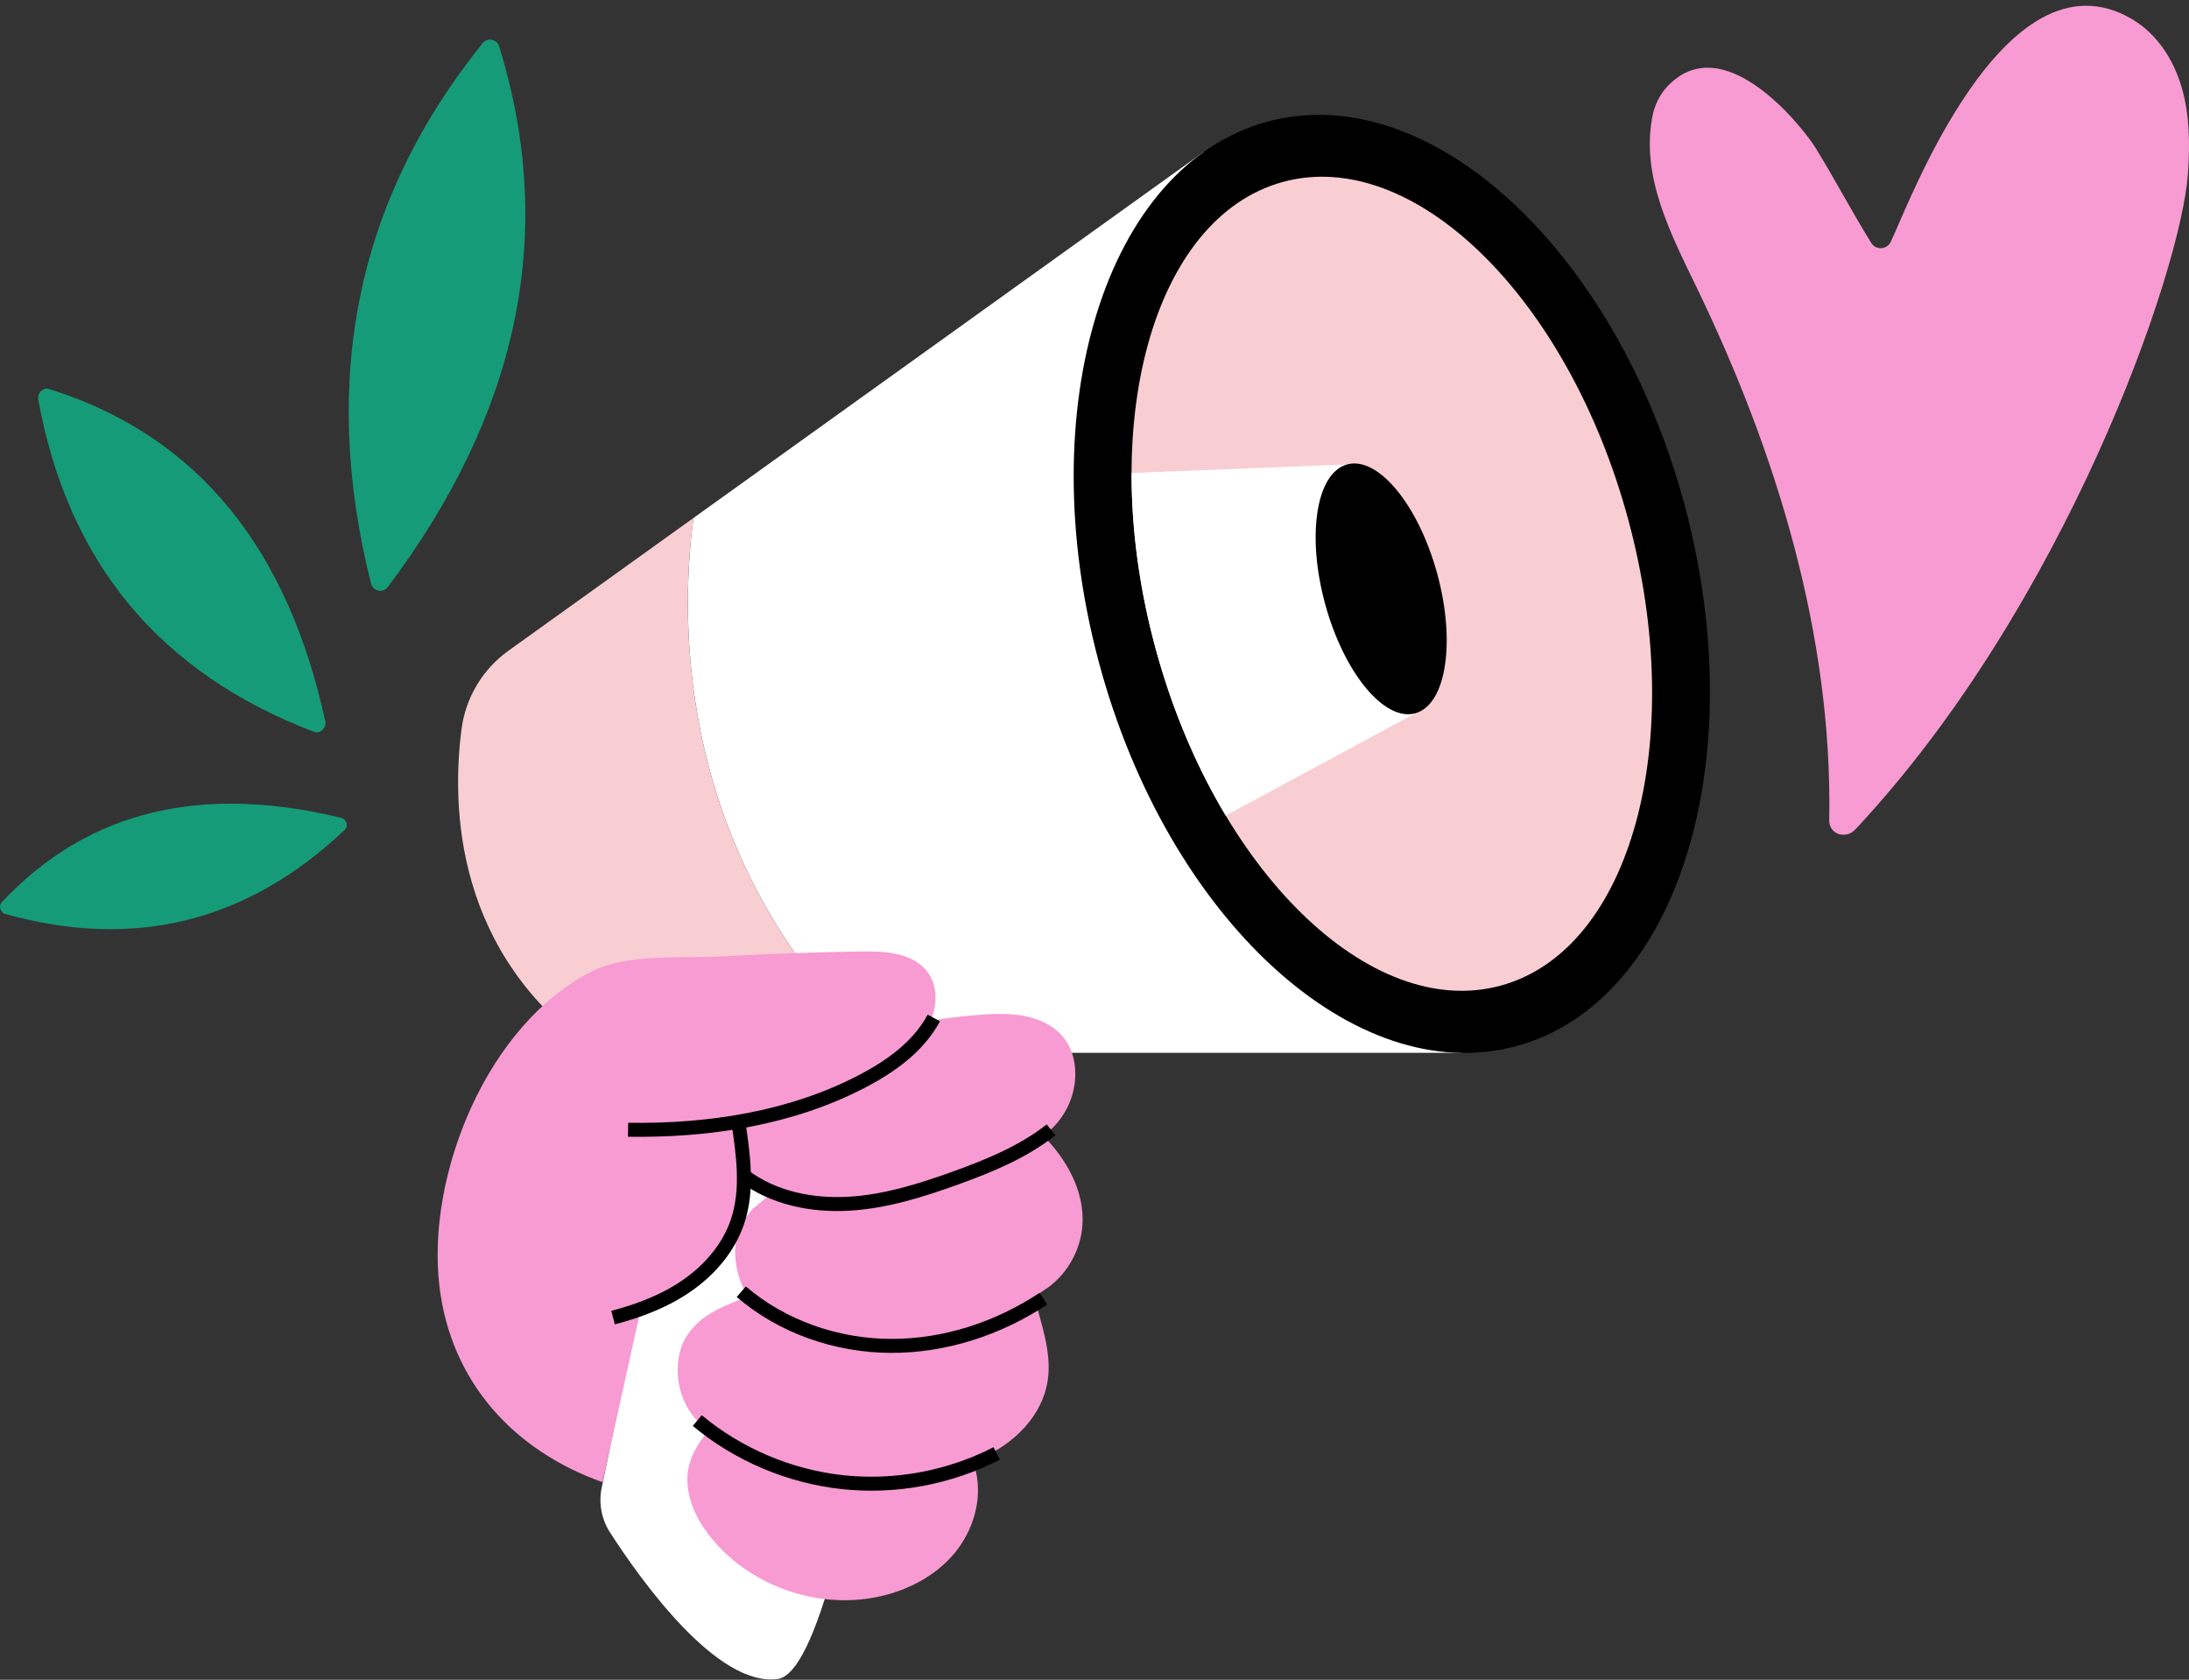 <svg width="357" height="274" viewBox="0 0 357 274" fill="none" xmlns="http://www.w3.org/2000/svg">
<rect x="0" y="0" width="357" height="274" fill="#333333" stroke="none"/>
<g clip-path="url(#clip0_1108_17061)">
<path d="M104.891 210.046L98.128 242.654C97.608 245.167 98.088 247.788 99.475 249.945C104.411 257.613 116.928 275.248 126.851 273.865C139.502 272.105 151.095 163.155 151.095 163.155H113.32L104.887 210.046H104.891Z" fill="white"/>
<path d="M143.788 171.729H238.407L196.292 24.786L113.091 84.494C110.825 101.547 110.259 140.36 143.788 171.729Z" fill="white"/>
<path d="M97.392 171.734H143.788C110.259 140.36 110.825 101.547 113.091 84.494L82.914 106.149C78.722 109.157 75.949 113.769 75.276 118.898C73.615 131.601 74.149 155.743 97.392 171.734Z" fill="#F8CED3"/>
<path d="M170.411 166.83C173.88 168.568 175.522 171.734 175.356 175.696C175.199 179.475 173.202 183.127 170.132 185.248C173.961 189.102 176.891 194.322 176.537 199.793C176.258 204.062 173.88 208.133 170.33 210.416C169.89 210.7 169.414 210.979 169.167 211.443C168.84 212.059 169.019 212.821 169.208 213.496C170.271 217.324 171.465 221.282 170.864 225.218C169.993 230.932 165.393 235.48 160.174 237.75C159.801 237.912 159.402 238.083 159.186 238.435C158.899 238.903 159.043 239.511 159.168 240.051C160.223 244.707 158.675 249.756 155.632 253.394C152.589 257.028 148.2 259.325 143.622 260.369C134.171 262.517 123.718 259.257 117.063 252.088C114.693 249.535 112.745 246.423 112.225 242.947C111.704 239.443 112.898 236.854 114.877 234.152C115.591 233.175 115.465 233.405 114.545 232.553C113.885 231.941 113.27 231.297 112.741 230.563C110.596 227.595 109.922 223.362 111.085 219.836C111.785 217.711 113.347 215.959 115.164 214.698C116.295 213.91 117.534 213.298 118.8 212.771C119.836 212.339 121.021 211.744 122.125 211.636C120.33 209.06 119.419 205.048 120.146 201.977C120.568 200.194 121.483 198.545 122.735 197.231C123.023 196.929 126.335 194.245 126.321 194.24C124.602 193.502 122.897 193.511 121.335 192.183C119.625 190.728 118.562 188.463 118.683 186.198C118.759 184.77 119.275 183.401 119.926 182.131C120.954 180.128 122.332 178.313 123.97 176.791C127.156 173.841 131.227 172.085 135.297 170.662C143.191 167.901 151.431 166.172 159.756 165.533C163.05 165.281 166.461 165.213 169.535 166.442C169.836 166.564 170.123 166.69 170.402 166.83H170.411Z" fill="#f79bd2"/>
<path d="M98.263 241.767C83.821 236.642 73.499 225.434 71.658 209.736C69.518 191.466 79.589 166.893 96.652 158.391C102.454 155.5 110.99 156.364 117.381 156.013C125.06 155.594 132.752 155.32 140.44 155.193C144.434 155.126 149.079 155.419 151.377 158.697C152.926 160.908 152.872 163.97 151.786 166.442C150.7 168.915 148.725 170.891 146.625 172.58C138.941 178.75 129.27 181.758 119.854 184.635C120.886 188.53 121.981 192.052 121.492 196.051C120.949 200.486 118.611 204.58 115.447 207.723C112.283 210.866 108.338 213.122 104.218 214.82" fill="#f79bd2"/>
<path d="M247.29 170.639C273.652 163.492 285.932 123.943 274.719 82.303C263.507 40.664 233.047 12.703 206.685 19.849C180.324 26.996 168.043 66.546 179.256 108.185C190.469 149.824 220.929 177.786 247.29 170.639Z" fill="black"/>
<path d="M244.753 160.767C266.039 154.96 275.344 120.906 265.535 84.706C255.726 48.505 230.518 23.867 209.232 29.674C187.945 35.481 178.64 69.535 188.449 105.735C198.258 141.935 223.466 166.574 244.753 160.767Z" fill="#F8CED3"/>
<path d="M219.643 75.758L184.548 77.149C184.525 86.358 185.831 96.283 188.618 106.352C191.36 116.264 195.256 125.279 199.896 133.029L230.872 116.318L219.643 75.758Z" fill="white"/>
<path d="M230.814 116.345C235.854 114.955 237.451 104.741 234.38 93.533C231.31 82.324 224.734 74.365 219.694 75.755C214.653 77.145 213.057 87.359 216.127 98.567C219.198 109.776 225.773 117.735 230.814 116.345Z" fill="black"/>
<path d="M60.511 95.189C52.145 61.901 58.181 32.509 78.718 7.039C79.494 6.076 81.038 6.373 81.406 7.557C91.042 38.742 84.09 68.035 63.257 95.743C62.476 96.783 60.829 96.454 60.515 95.189H60.511Z" fill="#159B78"/>
<path d="M51.243 119.384C26.084 109.82 11.058 91.753 6.234 65.13C6.05 64.121 7.064 63.153 7.993 63.446C32.524 71.119 47.002 89.794 53.056 117.678C53.285 118.722 52.199 119.749 51.243 119.384Z" fill="#159B78"/>
<path d="M56.252 135.334C40.391 150.371 21.933 154.977 0.866 149.083C0.067 148.857 -0.278 147.777 0.265 147.196C14.527 131.948 33.233 127.963 55.65 133.403C56.494 133.605 56.853 134.763 56.252 135.334Z" fill="#159B78"/>
<path d="M290.229 17.162C284.897 12.069 277.622 8.003 271.905 14.127C270.621 15.501 269.818 17.243 269.468 19.094C267.628 28.794 272.425 38.048 276.653 46.784C289.789 73.925 298.886 103.727 298.325 133.79C298.28 136.086 301.009 136.974 302.58 135.298C336.845 98.688 355.725 44.159 356.829 28.308C357.157 23.606 357.126 18.806 355.815 14.28C354.505 9.755 351.772 5.513 347.719 3.126C326.783 -9.195 310.918 34.297 308.347 39.475C307.714 40.745 305.941 40.836 305.187 39.633C302.23 34.941 297.176 25.498 295.282 22.917C294.008 21.184 292.262 19.099 290.233 17.158L290.229 17.162Z" fill="#f79bd2"/>
<path d="M152.297 166.046C149.816 170.676 145.341 173.895 140.701 176.327C129.032 182.438 115.591 184.478 102.432 184.284" stroke="black" stroke-width="2.279" stroke-miterlimit="10"/>
<path d="M120.406 182.942C121.228 188.382 122.031 194.065 120.276 199.275C118.849 203.504 115.806 207.061 112.162 209.619C108.518 212.177 104.29 213.793 99.986 214.919" stroke="black" stroke-width="2.279" stroke-miterlimit="10"/>
<path d="M171.416 184.293C166.861 187.896 161.394 190.138 155.937 192.115C150.273 194.164 144.448 195.997 138.434 196.344C132.42 196.69 126.142 195.429 121.326 191.795" stroke="black" stroke-width="2.279" stroke-miterlimit="10"/>
<path d="M113.715 231.716C120.388 237.268 128.709 240.808 137.33 241.754C145.951 242.699 154.833 241.051 162.548 237.075" stroke="black" stroke-width="2.279" stroke-miterlimit="10"/>
<path d="M120.895 210.695C127.587 216.45 136.437 219.49 145.251 219.535C154.066 219.58 162.804 216.711 170.159 211.839" stroke="black" stroke-width="2.279" stroke-miterlimit="10"/>
</g>
<defs>
<clipPath id="clip0_1108_17061">
<rect width="357" height="273" fill="white" transform="translate(0 0.938)"/>
</clipPath>
</defs>
</svg>
